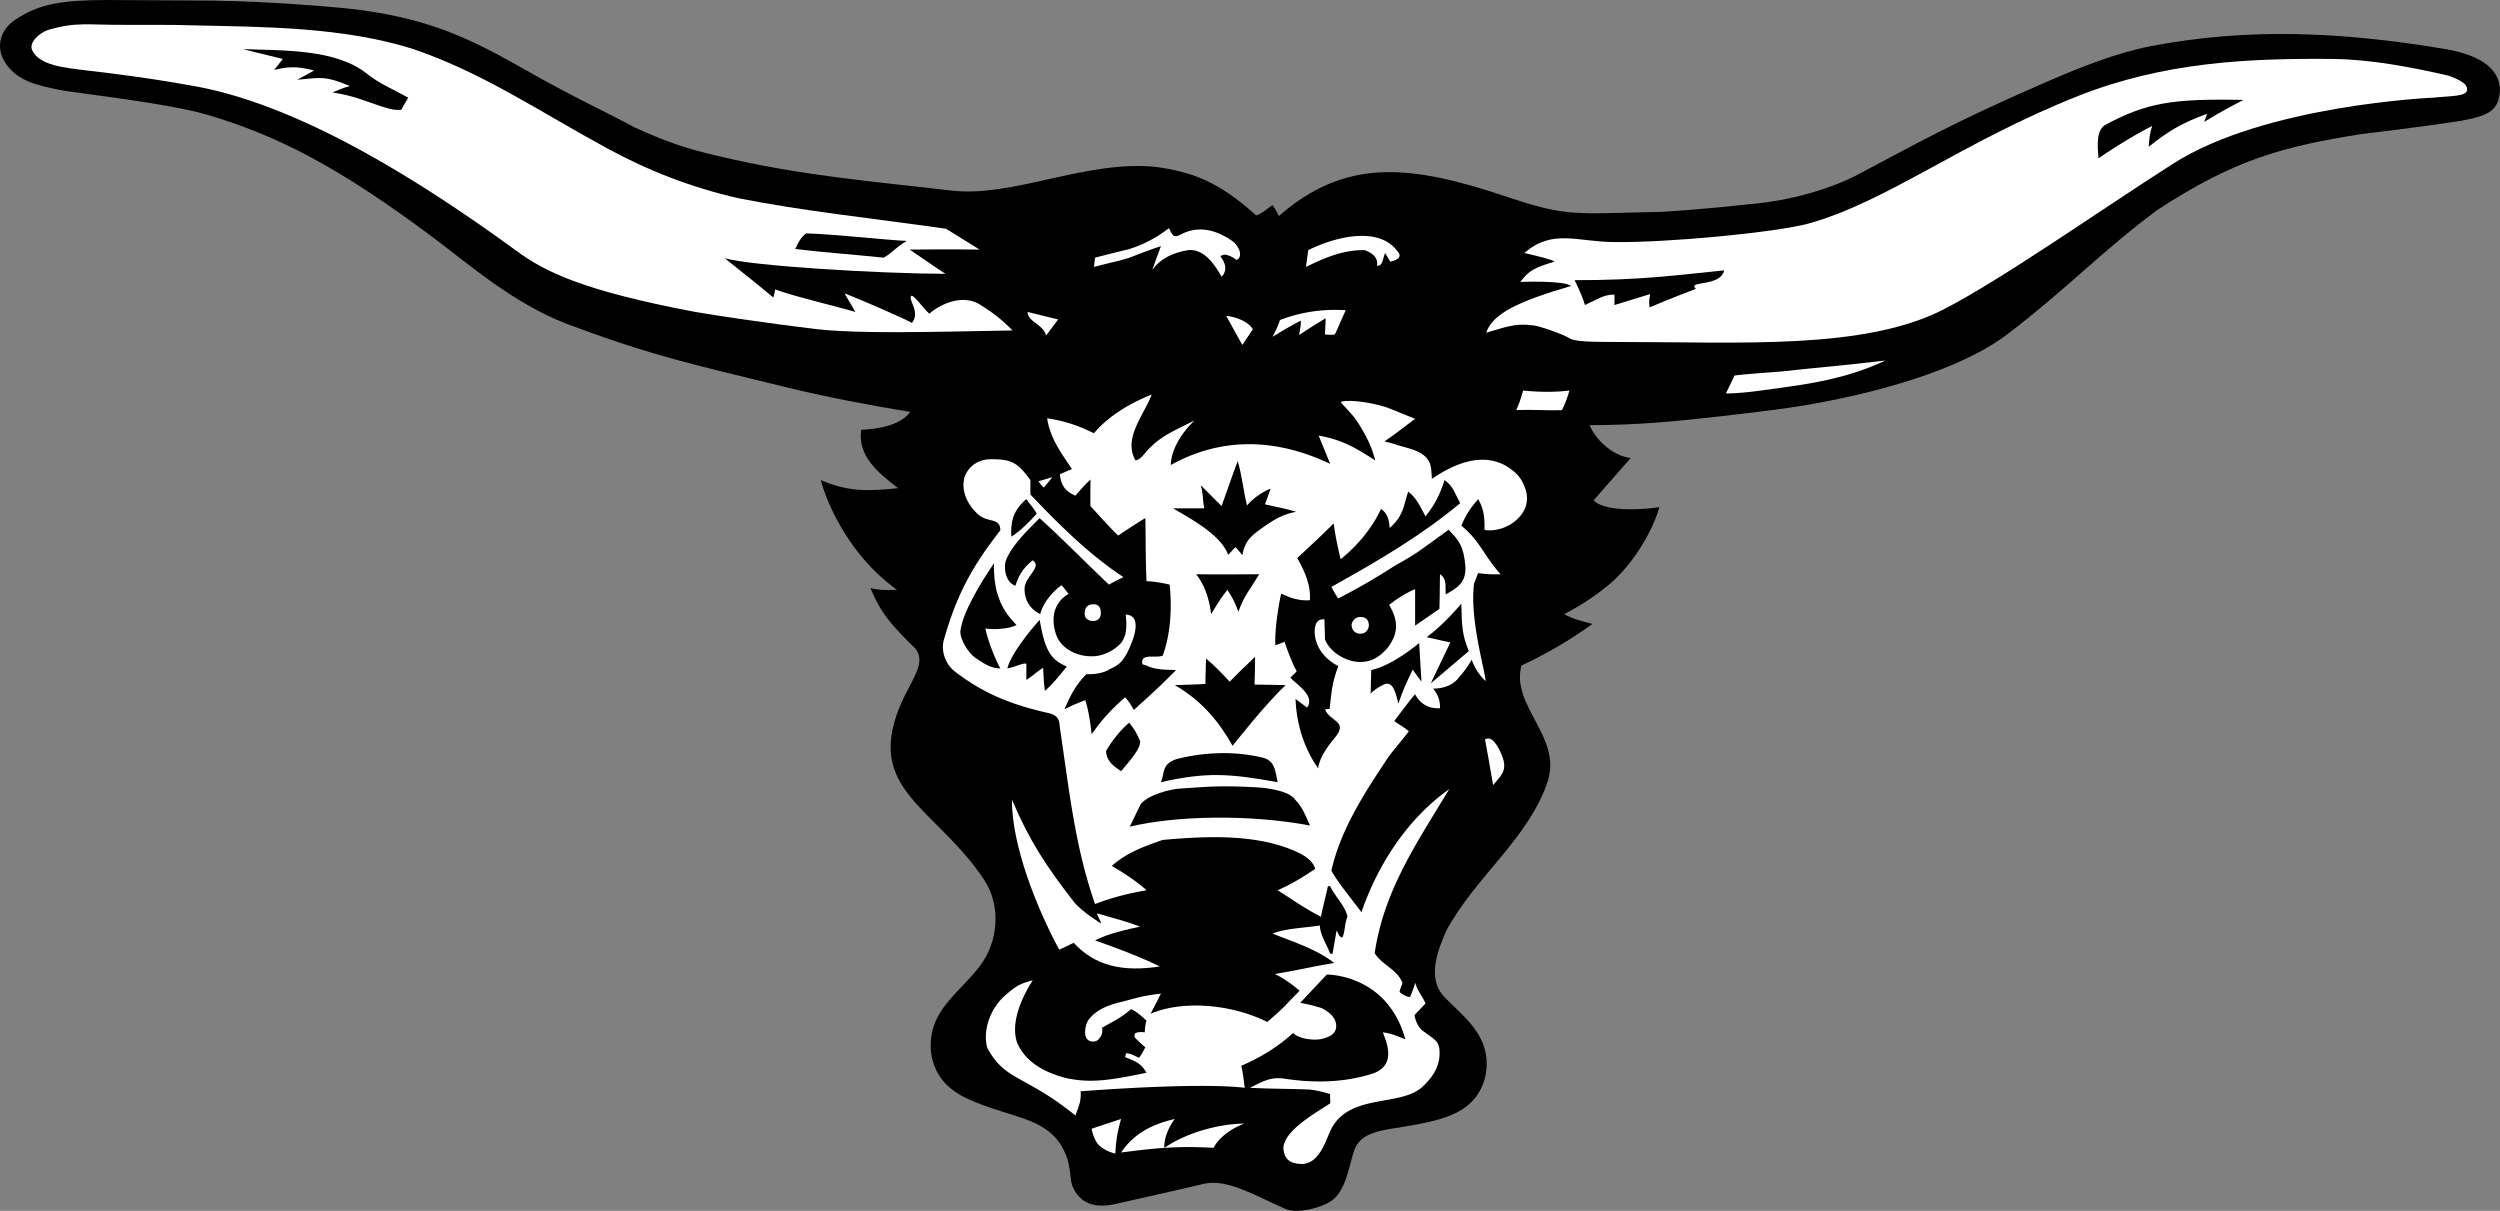 <svg xmlns="http://www.w3.org/2000/svg" width="432.767" height="209.605"><rect width="100%" height="100%" fill="#808080" stroke="none"/><path d="M36.568.102c10.414.14 20.699 1.101 20.699 1.101 20.184 1.586 27.707 7.895 39.7 14.2 4.855 2.613 7.628 3.84 13 6.699 5.558 2.562 9.241 3.718 14.3 4.898 14.672 3.5 27.762 4.48 40.5 6 10.785 1.2 23.262-5.371 35.402-4.098 6.204.887 10.723 2.465 17.297 8.399 1.176-.457 1.899-1.176 2.801-1.801 0 0 .68.84 1.102 1.902 11.675-10.203 22.925-8.91 39.597-3.3 10.293 3.468 11.801 2.87 25.403 2.601 1.629.05 10.898-.723 15.898-1.3 11.414-.86 19-5 19-5 10.453-5.544 17.148-9.325 31.8-15.7 7.056-3.129 13.536-5.613 19.2-6.703 17.043-3.277 33.324-2.473 51.102.5 6.379 1.129 9.257 3.578 9.398 7-.14 3.813-2.227 4.55-6.7 5.402-6.976 1.094-17.3 2.301-17.3 2.301-13.328 2.14-21.754 4.246-35.398 13.2-9.465 7.03-15.73 13.726-25.801 21.398-8.317 6.367-23.3 10.418-36 12.5-5.133.824-14.102 1.8-14.102 1.8-7.867.872-13.59 1.465-22.297 1.5 1.133 2.641 3.977 5.258 7.098 5.7l-6.398 7.3c1.742 1.868 7.359 1.762 11.398 1.2-1.672 5.558-5.875 11.36-9.5 14-1.95 1.594-4.785 3.394-7 4.5 1.352.793 2.813 1.176 4.902 1.699 0 0-5.332 4.012-12.3 7.203-1.852 6.961 6.933 12.281 4.597 19.899-3.195 9.921-12.523 16.578-17.597 26-1.579 3.535-3.215 8.066-.602 11.199 3.438 3.691 8.89 7.105 7.3 14.3-1.597 5.712-6.347 7.169-13.8 8.399-4.05.66-7.613.93-8.8 4-.919 2.598-1.45 7.418-4.2 9-2 1.266-5.898 2.078-7.7 1.3-5.546-2.464-10.015-5.218-14.1-4.398-4.622 1.125-10.473 2.38-15.298 3.5-3.148.703-5.847.27-7.3-2.601-1.032-1.88-.004-4.149-2.403-7.899-3.054-4.347-8.133-4.457-14.597-7.101-3.57-1.434-6.961-3.54-7.7-8.598-.668-7.144 4.61-9.98 8.399-14.902 3.281-4.258 3.762-10.477.8-15-7.722-11.613-18.902-15.016-15.6-27.098 1.776-6.816 6.796-10.488 3-13.601-4.25-4.23-5.438-5.961-7.099-9.801 1.543.351 2.364.387 4.598.3-10.36-7.503-13.2-19-13.2-19 4.973 2.13 8.427 1.91 13.4 1.399-3.677-2.836-6.981-5.578-6.4-10.098 2.43-.109 6.72-.62 8.5-3.101-7.073-1.156-14.98-2.656-22-4.399-14.882-3.668-22.41-5.172-37.6-10.902-9.032-3.496-16.61-10.086-22.598-14.598C58.478 28.746 48 23.453 35.669 19.801c-6.457-1.852-20.605-3.477-24.601-4.098-4.645-.89-7.887-1.625-10-4.601-1.863-2.68-1.2-5.63 1.3-7.5C6.749.559 10.869.055 18.268 0l18.3.102"/><path fill="#fff" d="M33.966 4.402c11.985.258 25.356.301 37.301 4 12.16 4.078 22.207 10.97 33.7 17.2 7.116 3.898 14.64 6.836 22.8 8.699 11.063 2.222 23.387 3.496 36 5.3l5.8 3.602c-4.277-.074-12.1 0-12.1 0 2.35 1.563 3.792 2.64 6.202 4.2-11.914-.044-33.586-1.376-38.203-2.7 3.106 2.512 5.48 4.348 8.403 6.797 0 0 .316-1.156.3-1.398 4.38 1.52 8.942 2.464 13.899 3.898-.922-1.71-1.785-2.898-1.8-3.2 3.538 1.4 10.339 4.372 11.6 5.102 1.536-1.937-.785-4.043-.1-4.699.394-.21 2.038 2.145 3.1 3.098 2.305-1.988 6.098-3.36 8.9-1.5 1.894 1.215 3.46 2.297 5.5 4.402-14.837.27-26.177.594-33.7-.203 0 0-10.73-1.254-21.2-3-19.335-3.656-25.98-6.895-31-10.598C73.63 31.926 51.674 17.73 32.467 14.703c0 0-6.82-1.293-17.398-2.5-3.938-.496-8.215-.844-9.5-3.5-.602-1.34 1.18-2.96 2.699-3.5 4.93-1.46 6.688-.867 13.5-.902 3.719.035 7.555-.059 12.2.101"/><path d="M63.568 12.8c2.191 1.735 4.316 2.56 7.101 4.102-.527.934-.957 1.582-1.203 2.098-.781.078-1.59.027-3.199-.5-3.684-1.203-4.766-1.852-8.7-2.5 1.02-.43 1.669-.754 3-1.098-4.464-1.925-5.327-1.386-9.1-1.101l2.902-1.598c-3.387-.91-5.07-.523-6.903-.101l1.5-1.899C46.06 9.523 42.068 8.5 42.068 8.5c6.96.266 16.086-.059 21.5 4.3"/><path fill="#fff" d="M423.869 13.102c2.457.902 3.27 1.605 3.199 2.398.015 1.258-3.008 1.094-5.8 1.402 0 0-29.29 1.239-45.2 11.5-12.543 8.012-29.555 20-39.7 25.2-13.695 6.972-34.89 5.601-55.8 5.601-5.555 0-7.762-.074-8.8-.601-.962-.66-5.567-2.317-6.599-2.301-2.914-.36-4.515.308-7.902 1.3 1.121-3.331 5.547-5.421 14.7-8.101-1.196-.992-8.798-.7-8.798-.7 1.555-2.019 2.418-2.452 5.899-3.5.031-.335-5.2-1.5-5.2-1.5 4.887-4.253 9.208-1.913 15.598-1.898 9.336.125 27.824-1.664 33.602-3.199 13.77-3.867 26.426-14.062 46.7-22.101 14.89-5.883 29.448-6.52 43.901-6.399 6.543.05 13.575 1.379 20.2 2.899"/><path d="m381.568 21.102.5-1.399c-4.125 1.485-6.61 2.887-10.102 5.7.035-.868.145-2.38.602-3.602-3.504 1.726-8.34 4.894-9.3 5.601-.228-2.543-.337-4.922 1.198-5.8 7.051-3.766 11.48-4.575 23.903-4.301 0 0-3.164 1.55-6.801 3.8"/><path fill="#fff" d="M214.568 43.402c.402 1.274-.5 1.598-.5 1.598s-2.012-1.566-2.801-.598c1.762 2.22.2 3.5.2 3.5-1.29-2.332-3.192-4.902-5.798-4.601-2.793.457-4.867 1.558-6.203 3.402l1.5-4.101s-2.312.765-4.398 1.601c-2.13.895-4.168 1.176-7.2 2 .114-.61.114-1.258.2-1.601 0 0 5.039-1.301 5.601-1.399 2.305-.633 4.297-1.8 4.297-1.8 1.086-.563 1.746-1.079 2.903-1.903.644 1.395.832 1.773 2.199 1 2.539-1.246 5.11-.953 7.8.602.981.656 1.598.851 2.2 2.3"/><path d="M156.966 41.703c-2.043 1.192-2.476 2.055-4 2.899-5.316-.555-10.328-.887-15.297-1.5.946-2.262 1.899-2.7 1.899-2.7 4.77.114 14.09 1.18 17.398 1.301"/><path fill="#fff" d="M242.068 43.703c.695.918-.457 1.352-1.399 1.598a43.94 43.94 0 0 0-.902-1.5c-.387.894-.387 2.289-1.398 2.199.234-1.55-.977-2.242-2.102-2.7-3.887-.062-7.082 1.407-10.2 2.903l.4-2.902c4.273-2.137 12.277-4.453 15.6.402"/><path d="M298.466 46.8c-.66 2.95-6.492 1.708-4.898 3.2 0 0-4.617 1.75-8 3.203-.18-.805-.074-1.453.101-2.3l-6.203 1.898c-.02-.403.067-1.235 0-1.801-1.746-.04-2.828.75-5.097 1.8-.645-2.132-1.801-4.3-1.801-4.3 11.394.008 17.183-.812 25.898-1.7"/><path fill="#fff" d="M232.966 53.703c-.66 1.34-1.254 2.906-1.898 4.2-.547.058-.977.058-1.7 0 .02-1.184.13-1.942.098-2.801-1.707 1.011-3.047 1.886-4.597 2.898.222-1.023.363-2.04.3-2.5-1.828.95-3.242 1.82-4.902 2.8.7-1.257 1-1.984 1.3-2.898 3.415-1.332 7.325-1.968 11.4-1.699m-51.899 4.399c-.442-1.977-3.086-2.301-3.2-4.102l5.301 1.3-2.101 2.802M216.869 57l-1.801 2.703c-.906-1.527-1.824-3.308-2.801-5 1.473.047 3.945.988 4.602 2.297m109.5 5.402c-6.856 3.278-14.016 4.153-18.602 4.801-3.047.422-6.488.93-9 .899l1.5-3.102c3.371-.398 6.594-.531 9.2-.797 2.812-.36 9.507-.898 16.902-1.8m-54.699 5.199c-.43 1.644-1.196 3.273-1.301 3.398-3.125.082-5.07-.133-7.903 0 .672-1.43.887-2.402 1.203-3.398 2.278.238 5.215.351 8 0m-72.3.698c-1.375 3.622-5.004 7.598-2.801 11.403 1.078-.176 1.699-1.543 2.601-2.3 1.907-1.895 3.848-2.758 7.598-4.602-2.523 2.422-4.035 5.23-4.098 7.699 8.844-4.918 18.278-4.629 27.598-.2l-2-4.898c3.898.696 6.07 1.907 9.8 4.301-.562-2.105-1.21-3.547-2.3-5.402-1.355-2.32-1.625-2.356-3.7-4.7 1.048-.5 5.204-.03 8.2 1l4.7 1.899c-2.024 1.496-3.212 2.48-5.298 3.902.196.078 1.059.243 2.098.598 2.203.746 5.863 1.047 6 4.5.035.164.102 1.402.102 1.402 3.703-2.554 8.734-4.78 13.097-2.101 1.969 1.316 2.606 2.324 3.203 4.199.48 1.957-.101 3.707-1.902 5.203-2.086 1.742-4.691 1.723-5.3 1.5.07-2.476-.223-3.797-1.098-5.3-1.317 1.581-2.02 2.5-2.903 4.597 3.367 2.762 3.746 5.031 6.801 8.402-1.328.063-2.46.012-3.898-.199l-.7 1.797c-.8 6.133 1.922 15.117 2 16.902-1.375-1.246-2.129-2.863-2.402-3.699 0 0-1.078 1.86-2.098 2.899-.87 1.285-2.437 2.093-4.601 2.101 0 0 1.3 1.29 1.2 3.399-2.06.105-3.411-.793-4.302-2.399-.133-.035-3.597 4.598-3.597 4.598.277.281 2.113 1.36 2.5 1.8-1.141 1.504-2.414 2.95-3.5 4.399-4.102 6.156-8.246 12.46-9.903 19.703.973 1.809 2.758 3.969 5.203 7.2 2.63-7.602 7.489-15.813 15.2-21.301-5.496 9.16-11.317 17.488-12.903 28.398 1.328 2.137 3.746 2.656 4.801 5.102-.105.578-.363.933-.5 1.601.352.348 1.012.79 1.8.899 0 0 .755-1.664.9-2.5.515 1.691 1.214 2.23 1.8 3.601l-1.898 2c.125 1.055.73 2.277 1.398 2.7 2.293 1.812 3.102 1.702 2.902 4.597-.285 2.453-1.746 3.965-2.8 5-3.75 3.77-13.004 1.04-16.102 7.8-.965 2.212-2.012 5.583-4.898 5.7-1.22-.063-2.946-.172-3.2-2.598-.125-3.082 5.579-6.246 8.098-7.902.04-.363-.066-1.117 0-1.598 0 0-2.066-.675-3.7-.8-3.237-.13-6.995-.114-10.198-.301 1.82-.852 3.355-1.93 5.8-1.598 5.371.824 10.633.715 15.598-.902 3.879-1.48 2.367-5.153 1.602-7.098 1.847.27 2.71.754 3.898 1.2-3.133-11.352-13.598-11.2-13.598-11.2l-4.601 4.899c1.406.242 2.215.457 3.7.898 1.269.64 2.296 1.504 2.5 2.703.28 1.77-1.231 2.309-2.302 2.598-1.36.414-4.277.035-5.097-1-2.688 2.441-5.606 4.222-9 5.699.265.953.597 3.8.597 3.8-8.593-.988-28.187.61-28.398.602.094 1.735-.285 2.438-.899 4.2-8.89-7.164-12.238-5.922-15.3-11.801-.825-3.246.793-7.188 3.5-9.301 1.832-1.613 2.695-1.828 4.398-2.297-2.676 4.195-3.648 8.027-2.7 10.797.997 2.309 3.2 4.738 8.4 6.102 4.519 1.011 8.113.293 14-.899-1.048-1.816-2.126-2.031-3.7-2.703 0 0 .113-.512.2-.7 1.05.173 1.374.454 2.202.802.47-.567.63-.997 1.098-1.801 0 0-1.137-.934-1.898-1.801l.097-.598s.414-.359 1.703-.199c.008-.703.118-1.512.297-2-1.074-1.09-2.234-1.887-2.699-2-1.66 1.473-3.367 2.274-5 3.2.172.855-.098 1.394-.5 1.898-.46.64-1.703.738-2.2-.098-.526-.836-.042-2.726.4-3.203 1.07-1.414 2.796-2.422 5.8-3.098 2.29-.586 3.371-1.015 6.7-1.402l-1.798 3.5c4.95-2.195 13.317-1.98 20.2 1.402a53.98 53.98 0 0 0 3.097-2.8c.82-.907 1.825-1.891 2.5-2.602-1.386-1.188-2.812-2.191-4.297-2.898 3.774-.602 6.504-1.293 10.297-1.899-3.078-2.418-7.054-3.629-10.699-5.101 2.524-.946 5.461-.946 8.2-1.399.113 1.836 1.234 3.305 1.8 4.899h.402l.7-4c.32.417.406 1.109 1 1.199.53-1.125.355-2.508.898-3.598-.453-2.02-2.184-3.488-3-5.3h-.398c-.34 1.722-.946 3.796-1.2 5.3-2.77-1.418-4.93-2.973-7.5-4.601 2.227-.961 4.387-2.258 6.5-3.7-.3-1.152-1.421-2.015-2.5-2.601-6.87-3.473-15.945-3.13-23.902-2.399-2.93 1-6.297 2.207-8.8 4.5.363.235 3.66 2.07 6 4.2-3.153.57-6.09 1.285-8.9 2.398-3.495-9.926-4.491-19.809-6.1-30.598-.087-1.199-.247-1.953-1.7-2.402-6.434-1.441-11.27-3.277-16.398-7.2-1.688-1.253-2.618-3.69-1.903-5.8 2.203-7.668 4.86-12.496 9.703-18.7-.046-2.304-2.101-1.183-3.902-2.8-2.02-1.86-2.894-4.258-2.3-6.398.484-1.422 1.886-2.989 4.3-3.102 3.797-.047 4.824.492 7.102 3.602v2.5c5.14 5.394 10.12 10.34 16.097 14.3-.879.446-1.582.77-2.5 1.301-3.562-3.36-8.035-7.926-12-11.5 0 0-.582.547-1.398 1.399-2.207 2.226-3.883 4.28-4.5 6.101-.3 1.527.078 3.578 1.7 4.2.648-2.024 1.51-3.212 3-4.403 1.698 1.137-1.329 2.809-1.4 4.8-.09 1.844.829 3.626 2.7 4.5.504-2.062 2.34-4.062 3.7-5 .218.227.8.993 1.198 1.5-2.773 1.653-3.043 4.571-2.097 7.2 1 2.555 3.914 3.633 6 3.602 1.476.085 3.636-.618 5.199-2.301.922-1.23 1.031-2.637.8-4.899 2.551.051 1.688 3.29 1 4.899-1.253 3.25-2.226 3.843-3.699 4.5-1.12.804-3.171.965-4.101.902-1.48 1.445-2.637 3.25-3.8 6.098.624-.364 2.03-1.012 3.6-1.598.75 2.203 1.098 5.899 1.098 5.899 1.867-2.614 3.215-4.125 5.801-6.399.711.813.98 1.246 1.5 2.2 2.774-2.52 4.61-4.141 7.3-6.903-1.179-.098-3.413.074-5.1-.797l-.7-.203c-.465-2.035 2.3-1 3.5-1.5 1.305-3.473 1.66-8.074 1.2-12.297-1.536-.367-2.723-.531-4-.601-.18-4.032-.13-7.165-.2-10.899-.629.277-4.7 3-4.7 3-.952-.832-3.976-4.18-4.8-5.101-.039-.48 0-4.602 0-4.602-1.078 1.05-1.531 1.539-2.598 2.8-1.925-.788-2.52-1.976-2.703-3.698.778-.329 1.32-.598 2.102-.899-1.875-2.789-3.817-5.39-4.3-8.8 2.87.46 5.081 1.109 8.1 2.597 2.489-2.988 6.294-5.238 10-6.7"/><path d="M215.869 87.5c1.261-1.55 3.496-2.773 4.097-2.898l-1 2.699c1.836.449 3.422.664 5.403 1.3-2.2.372-3.711 1.31-5.2 2.301-2.183 1.57-3.609 2.348-4.101 5.2 0 0-.817-1.008-1.2-1.399-.624.606-1.058 1.254-1.3 1.297-1.195-3.57-7.317-6.668-9.5-8h5.398c-.293-1.375-.12-2.266-.597-4 1.199 1.23 1.988 1.95 3.597 3.602.914-2.504 1.848-5.325 2.801-7.801.777 2.765.992 5.285 1.602 7.699"/><path fill="#fff" d="M180.67 84.402c-.473-.523-.649-.718-.903-1.101a108.11 108.11 0 0 0 2.402-.7c-.57.739-.894 1.118-1.5 1.801"/><path d="M252.767 87.102c-6.91 5.761-14.394 10.078-22.3 14.5.433.8.702 1.34 1.202 2 4.145-2.172 6.25-3.414 10-5.801 1.758-.961 3.325-1.88 5.098-3.2l4-2.898c1.746 1.82 2.586 2.727 2.902 6.297.13 2.836-1.222 3.645-3.402 4.902-.121-1.484.258-2.66-1-3.5-.059 2.243-.008 3.594-.098 6l-4.203 2.899V102c-1.265.457-3.297 1.719-4.5 2.703 1.719 2.883 1.559 5.043-.297 7.5-1.492 1.645-2.804 2.402-4.8 2.399-2.235-.051-5.079-1.563-6-3.899l-.102-3.5c-.902-.05-1.695.274-1.7 2.297.22 4.098 4.102 5.8 4.102 5.8-1.199 3.192-1.148 4.598-1.5 7.403l-.8.098c.796 2.031 3.703 2 2.097 4.402-1.332 1.66-2.972 3.559-3.297 5.797-2.355-3.363-3.738-7.508-3.902-12l2 1.5c1.523-2.078-2.059-4.191-2.898-5.2 0 0 .816-.75 1.097-1.097-1.125-2.031-2.097-5.101-2.097-5.101-.918.37-1.602.601-1.602.601-.16-3.75 1-8.902 1-8.902.223-.13 2.113 1.328 5 1.101.148-2.636-.836-4.847-2.2-7.3 2.337-2.192 3.743-3.434 6.302-6 .3 2.296.625 3.754 1.199 6.199 0 0 4.504-3.309 7-8.7 1.336.907 1.39 2.258 1.5 3.301 2.484-2.23 2.375-3.851 3.199-6.3 1.488 1.164 1.984 2.394 3 4.3 1.684-2.175 2.441-3.687 3.3-6.3 1.493 1.09 1.677 2.109 2.7 4m-73.301 1.8c-.945 1.133-2.945 3.133-4.398 4-.145-2.488.265-4.539 2.601-6.5.582.88 1.067 1.258 1.797 2.5M172.67 102.8c.613 1.923 1.261 3.274 3.296 5.403-1.281.68-3.883.828-5.398.598.34 1.699 1.527 4.996 2.601 6.902-1.507.035-2.75-.773-4-1.601-1.554-.899-3.12-3.602-2.902-5 .43-3.082 3.234-7.836 5.8-11.602-.081 1.176.095 3.79.602 5.3m45.297-3.398c-1.484 2.532-2.636 3.754-3.597 6.5-.477-1.375-1.082-2.617-1.903-3.8-.879 1.128-1.492 1.972-2.797 4.199-.476-3.36-1.34-5.25-2.601-6.899 2.664.082 10.898 0 10.898 0"/><path fill="#fff" d="M190.568 106.102c-.004.89-.492 1.375-1.301 1.398-.863.031-1.566-.508-1.5-1.297-.012-1.047.527-1.64 1.602-1.601.687.023 1.195.445 1.199 1.5"/><path d="M252.966 104.5c.074 4.004.184 5.578 1.301 8.203-2.305 1.965-4.195 3.578-6.598 5.598l3.399-7.098c-1.7-.324-2.563-.594-4.102-.902 3.051-2.23 6-5.801 6-5.801m-68.296 10.902c-1.399 1.633-2.122 2.723-3.801 4.2-.188-1.594-.243-2.727-.301-4-.914.515-1.887 1.488-2.899 2.101v-2.8c-.445-.243-2.14.652-3.3.8.859-3.203 5.597-8.402 5.597-8.402.985 5.738 2.117 6.926 4.703 8.101"/><path fill="#fff" d="M236.966 108.203c-.035.86-.613 1.508-1.5 1.5-.84.008-1.414-.57-1.5-1.402-.058-.68.66-1.543 1.5-1.5 1.176-.043 1.465.75 1.5 1.402"/><path d="M246.068 118c-.317-.477-1.363-1.754-1.5-2.098-1.246 2.485-1.785 3.832-2.5 5.899-.528-2.172-.961-3.739-2.301-3.399-1.36.578-2.496 1.54-2.5 1.7l.102-4.102c3.953-.91 8.3-4.7 8.3-4.7.082 1.684.399 6.7.399 6.7m-28.801-4.297c.008 1.621-.062 3.422-.098 4.797.934-.008 4.875.102 5.399.102-3.278 2.968-9.2 10.5-9.2 10.5-2.23-3.965-5.203-7.747-10-10.5.856 0 5.301-.2 5.301-.2-.015-1.476.09-2.976.098-4.402 1.504 1.254 2.477 2.281 4.102 4 1.507-1.559 2.316-2.312 4.398-4.297M197.369 128.3c.05 1.317-1.461 2.993-3.301 5.2-1.29-.86-2.531-1.723-2.602-3.5.989-1.734 2.446-3.57 4-4.898.93 1.113 1.36 1.925 1.903 3.199"/><path fill="#fff" d="M259.966 130.703c1.121 2.75-.176 3.559-1.5 5.2-.566-3.477-.836-4.72-1.398-7.903 1.21-.758 2.289 1.238 2.898 2.703"/><path d="M218.767 131.203c1.98.629 1.98 2.3 2.402 4.2-8.285-1.5-12.32-1.79-20.203 0 .657-1.532.074-3.141 2.703-4 5.211-1.333 10.547-1.352 15.098-.2"/><path fill="#fff" d="M185.966 156.203c1.356 1.656 4.703 3.7 4.703 3.7-.324-.747-.754-1.602-.8-1.801 2.464.718 4.906 1.324 7.5 2.3-2 .426-5.887 1.29-7.801 2.399 0 0 6.664 2.242 11.2 4.5-6.317.98-11.188-.035-14.9-4.098 0 0-1.57.758-2.5 1.2-3.94-7.266-8.25-18.153-8.199-26 3.028 7.144 5.946 11.57 10.797 17.8"/><path d="M224.267 138.5c1.203 1.246 1.805 2.8 2.5 4.402-10.285-1.945-23.062-1.75-31.2.2l1.9-3.899c1.25-1.594 5.19-2.656 6.902-2.703 4.39-.277 6.77-.582 13.3-.2 0 0 5.38.25 6.598 2.2"/><path fill="#fff" d="M193.068 199.703s-2.18-.48-3.2-1.902a7.205 7.205 0 0 1-.902-2.399c1.36-.476 3.27-1.093 5.102-1.699-.535 1.902-.86 3.36-1 6m8.5-1c4.008-2.773 9.785-4.18 13.8-4.203-2.882 1.16-4.5 2.727-5.3 4.203-7.121-.433-11.586.27-16 .797 2.11-3.086 5.027-4.813 9.3-5.797-2.058 2.766-1.8 5-1.8 5"/></svg>
